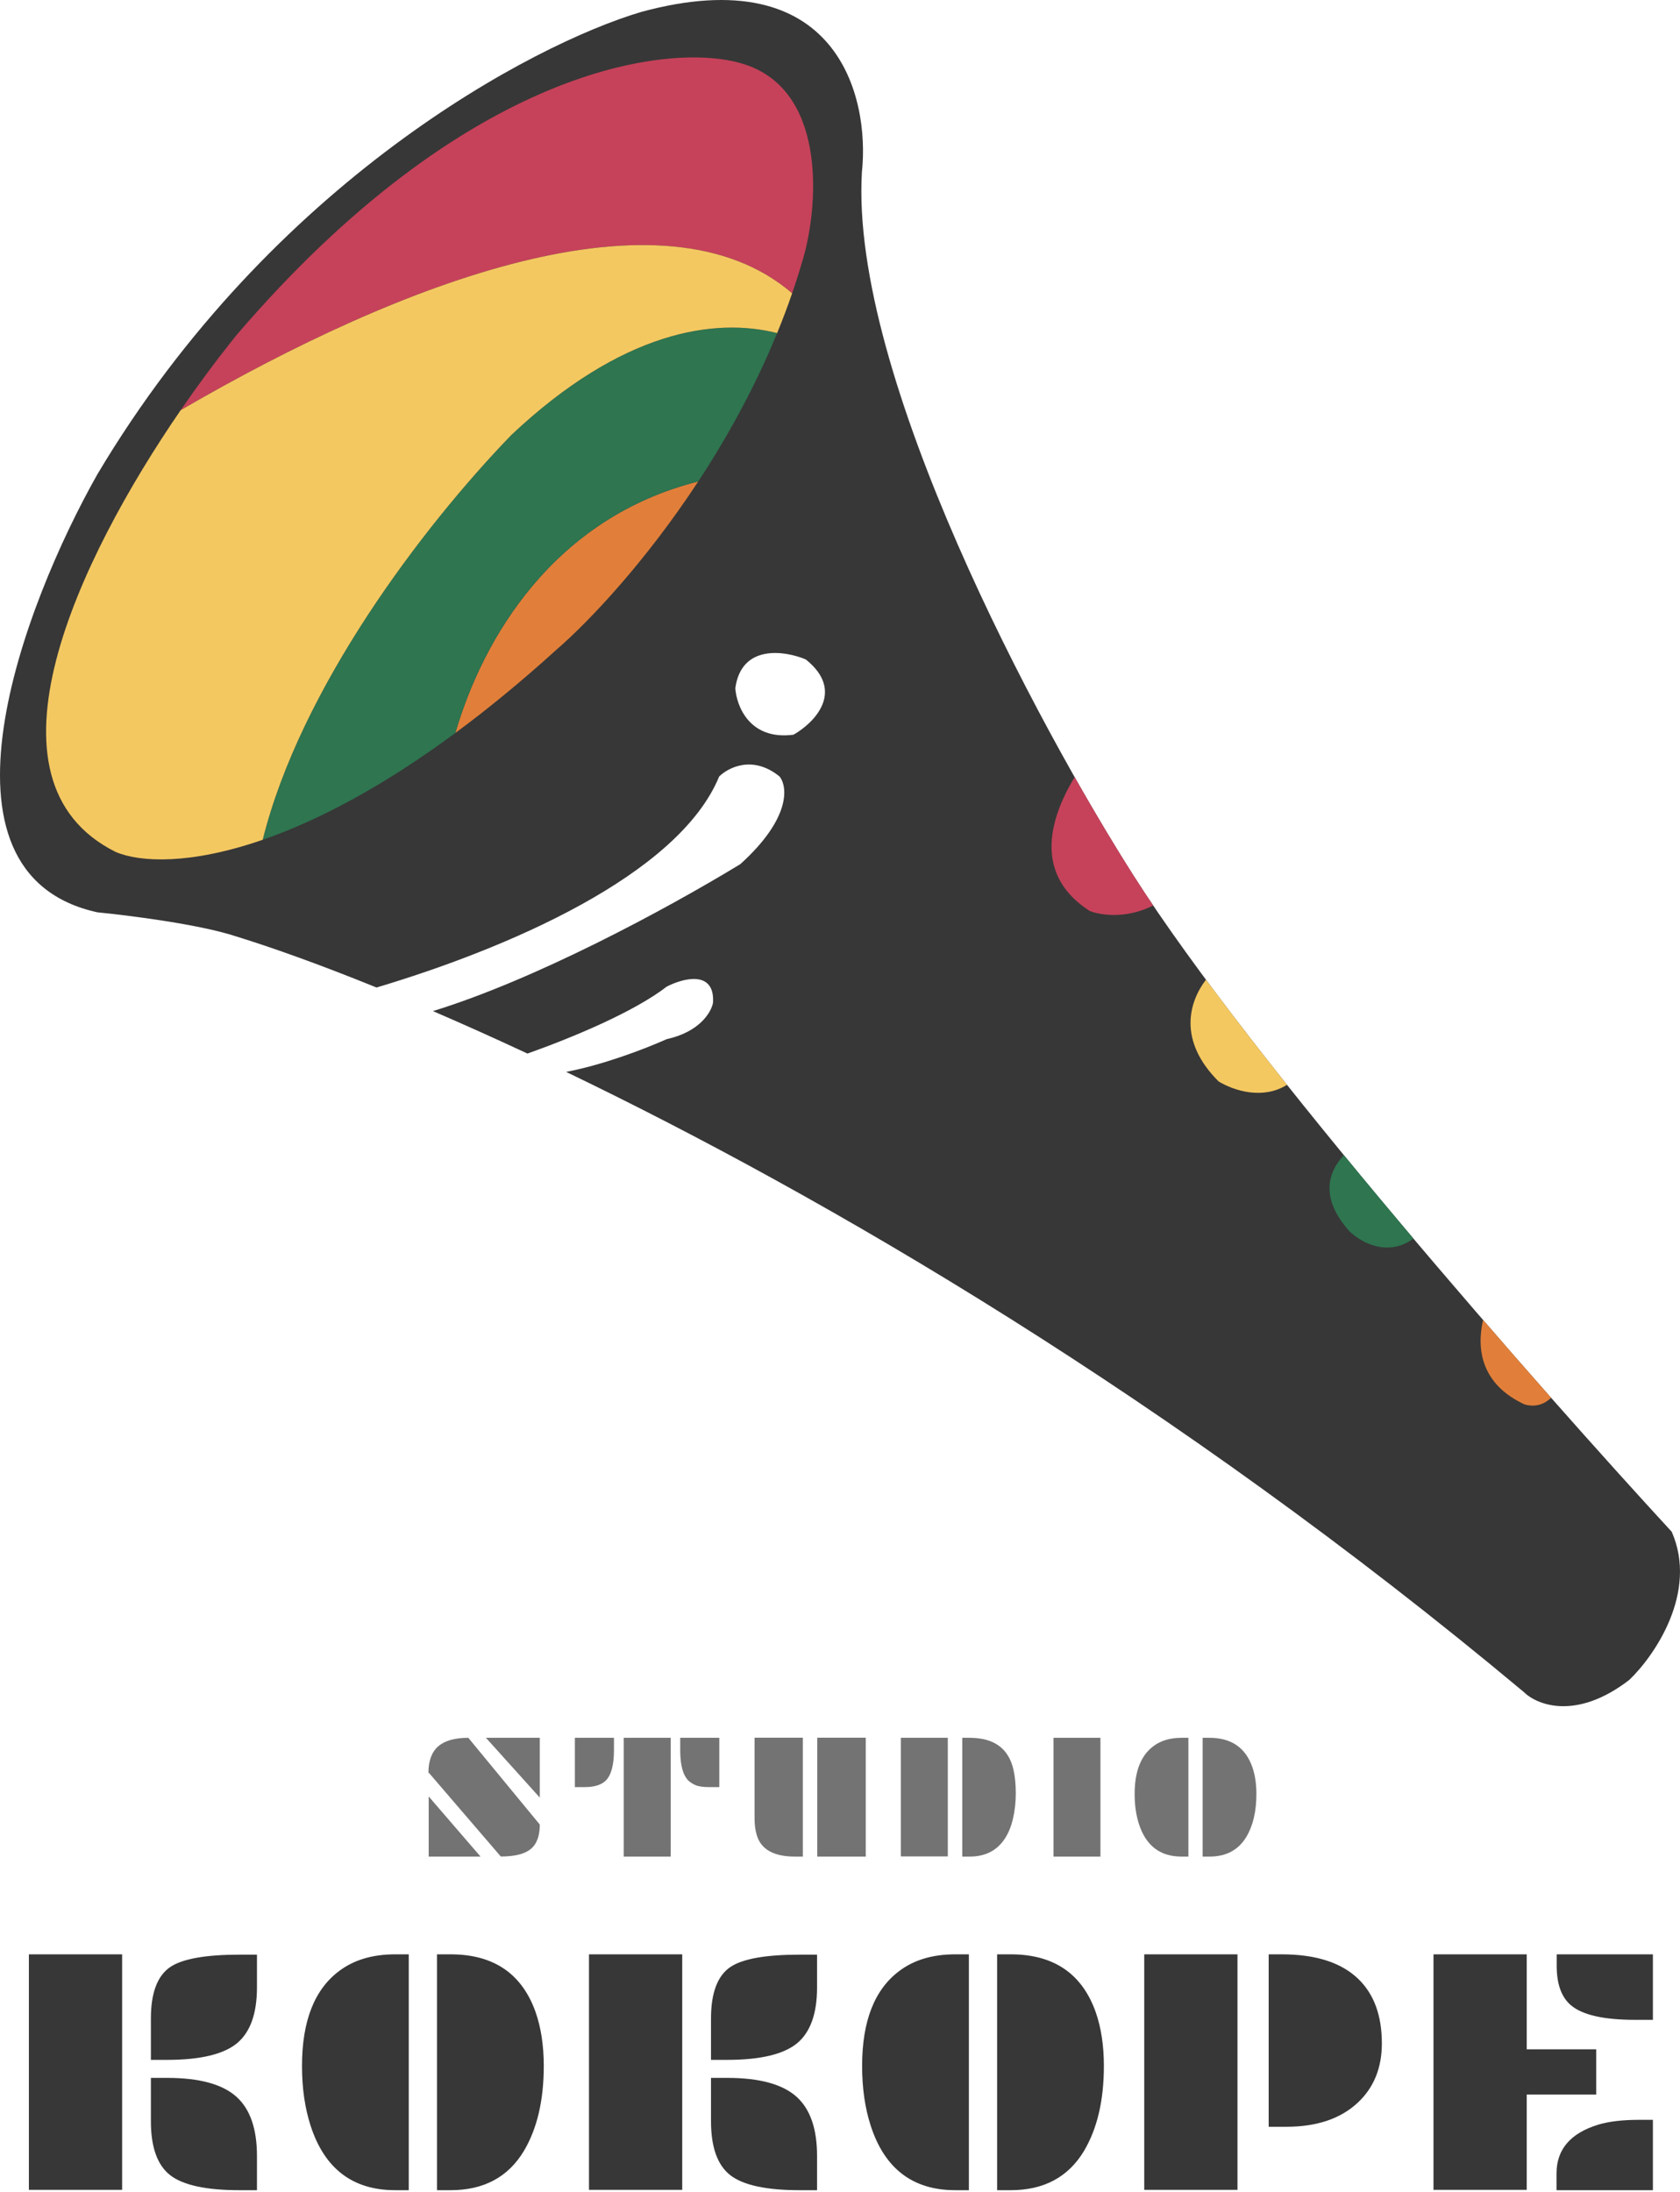 <svg width="512" height="668" viewBox="0 0 512 668" fill="none" xmlns="http://www.w3.org/2000/svg">
<path fill-rule="evenodd" clip-rule="evenodd" d="M262.678 52.436C265.133 29.414 255.127 -12.578 195.453 3.629C162.302 13.452 82.737 55.383 29.695 144.524C7.286 184.122 -24.085 266.265 29.695 278.052C39.21 278.973 61.004 281.736 72.055 285.419C83.15 288.842 97.581 293.999 114.753 300.963C154.039 289.242 206.716 266.913 219.17 236.667C221.933 233.904 229.484 230.037 237.588 236.667C240.043 239.736 241.087 249.375 225.616 263.372C202.185 277.619 162.866 298.641 131.942 308.154C140.981 312.046 150.605 316.358 160.751 321.098C174.221 316.301 193.062 308.522 203.203 300.686C208.138 298.133 217.869 295.534 217.305 305.56C216.835 308.345 213.356 314.471 203.203 316.699C195.633 320.063 183.431 324.59 172.53 326.684C251.216 364.534 357.592 426.437 464.351 515.64C468.342 519.63 480.374 524.48 496.582 511.956C504.256 504.589 517.578 485.251 509.474 466.833C469.876 423.859 381.656 323.728 345.557 267.002C316.396 221.264 258.994 114.319 262.678 52.436ZM245.57 200.976C257.731 210.696 248.146 220.319 241.834 223.916C228.488 225.693 224.45 215.207 224.1 209.742C225.927 196.27 239.175 198.285 245.57 200.976Z" fill="#373737"/>
<path d="M72.055 102.164C142.042 20.389 203.741 12.838 225.842 19.284C251.627 26.651 249.478 61.031 245.181 77.3C228.973 135.5 188.086 181.973 169.669 197.935C98.208 262.766 50.261 266.081 35.22 259.635C-16.35 233.85 38.289 143.91 72.055 102.164Z" fill="#333333" fill-opacity="0.3"/>
<path d="M72.055 102.164C142.042 20.389 203.741 12.838 225.842 19.284C251.627 26.651 249.478 61.031 245.181 77.3C228.973 135.5 188.086 181.973 169.669 197.935C98.208 262.766 50.261 266.081 35.22 259.635C-16.35 233.85 38.289 143.91 72.055 102.164Z" fill="#333333" fill-opacity="0.3"/>
<path fill-rule="evenodd" clip-rule="evenodd" d="M212.808 146.724C196.87 170.993 179.842 189.119 169.669 197.935C158.817 207.781 148.507 216.207 138.772 223.396C147.186 194.519 168.688 157.867 212.808 146.724Z" fill="#E17F3A"/>
<path fill-rule="evenodd" clip-rule="evenodd" d="M225.842 19.284C203.741 12.838 142.042 20.389 72.055 102.164C71.527 102.816 70.995 103.48 70.457 104.155C65.653 110.195 60.479 117.141 55.283 124.688L55.053 125.023C122.772 85.606 202.064 55.502 241.415 89.388C241.566 88.949 241.716 88.51 241.864 88.07C243.059 84.529 244.168 80.937 245.181 77.3C249.478 61.031 251.627 26.651 225.842 19.284Z" fill="#C6425A"/>
<path fill-rule="evenodd" clip-rule="evenodd" d="M236.845 101.509C217.856 96.714 189.57 100.793 155.855 132.553C128.729 160.589 91.54 209.789 80.059 255.945C80.466 255.804 80.875 255.66 81.287 255.513C97.162 249.855 116.456 239.877 138.772 223.396C147.186 194.519 168.688 157.867 212.808 146.725C212.722 146.855 212.636 146.986 212.55 147.117C221.43 133.641 229.986 118.257 236.845 101.509Z" fill="#2E7550"/>
<path fill-rule="evenodd" clip-rule="evenodd" d="M80.059 255.945C57.922 263.611 42.605 262.799 35.22 259.635C-8.232 237.909 23.719 170.637 55.053 125.023C122.772 85.606 202.064 55.502 241.415 89.388C239.999 93.5 238.47 97.543 236.845 101.509C217.856 96.714 189.57 100.793 155.855 132.553C128.729 160.589 91.54 209.789 80.059 255.945Z" fill="#F4C861"/>
<path fill-rule="evenodd" clip-rule="evenodd" d="M327.515 236.849C334.1 248.479 340.289 258.739 345.557 267.002C347.391 269.883 349.359 272.876 351.448 275.968C343.939 279.748 336.584 279.256 332.172 277.68C315.741 267.182 318.963 250.959 327.515 236.849Z" fill="#C6425A"/>
<path fill-rule="evenodd" clip-rule="evenodd" d="M367.532 298.581C375.088 308.779 383.429 319.569 392.221 330.616C384.98 335.189 376.165 332.497 371.37 329.579C358.895 317.104 362.347 305.387 367.532 298.581Z" fill="#F4C861"/>
<path fill-rule="evenodd" clip-rule="evenodd" d="M409.562 352.053C416.538 360.547 423.649 369.068 430.752 377.47C423.299 382.982 415.326 379.103 411.353 375.351C402.292 365.336 404.576 357.353 409.562 352.053Z" fill="#2E7550"/>
<path fill-rule="evenodd" clip-rule="evenodd" d="M451.979 402.282C459.101 410.514 466.062 418.469 472.707 425.993C470.129 428.585 466.9 428.735 464.614 428.021C451.632 421.994 449.884 411.517 451.979 402.282Z" fill="#E17F3A"/>
<path d="M474.425 595.622H503.739V615.587H498.246C488.704 615.587 482.189 614.091 478.703 611.098C475.851 608.633 474.425 604.654 474.425 599.161V595.622ZM436.872 595.622H465.288V624.566H486.468V638.352H465.288V667.402H436.872V595.622ZM474.372 662.384C474.372 655.095 478.598 650.148 487.049 647.542C490.288 646.556 494.461 646.063 499.567 646.063H503.739V667.507H474.372V662.384Z" fill="#373737"/>
<path d="M386.646 595.622H390.554C401.012 595.622 408.829 598.139 414.006 603.175C418.759 607.788 421.136 614.319 421.136 622.77C421.136 630.27 418.671 636.309 413.741 640.887C408.495 645.746 401.259 648.176 392.033 648.176H386.646V595.622ZM348.722 595.622H377.139V667.402H348.722V595.622Z" fill="#373737"/>
<path d="M303.884 595.622H308.004C321.068 595.622 329.695 601.449 333.885 613.105C335.575 617.893 336.42 623.404 336.42 629.637C336.42 640.13 334.396 648.774 330.346 655.57C325.557 663.528 318.11 667.507 308.004 667.507H303.884V595.622ZM291.155 667.507C278.162 667.507 269.553 660.923 265.327 647.753C263.602 642.401 262.739 636.362 262.739 629.637C262.739 615.939 266.542 606.273 274.148 600.64C278.62 597.294 284.289 595.622 291.155 595.622H295.275V667.507H291.155Z" fill="#373737"/>
<path d="M179.502 595.622H207.918V667.402H179.502V595.622ZM216.686 615.165C216.686 607.383 218.658 602.154 222.601 599.478C226.334 596.977 233.359 595.727 243.676 595.727H249.01V605.71C249.01 613.668 246.986 619.337 242.936 622.717C238.817 626.098 231.721 627.788 221.651 627.788H216.686V615.165ZM216.686 633.281H221.651C231.58 633.281 238.676 635.253 242.936 639.197C246.986 642.964 249.01 648.915 249.01 657.049V667.507H243.676C233.57 667.507 226.545 665.993 222.601 662.965C218.658 659.901 216.686 654.408 216.686 646.486V633.281Z" fill="#373737"/>
<path d="M133.185 595.622H137.304C150.368 595.622 158.995 601.449 163.185 613.105C164.875 617.893 165.721 623.404 165.721 629.637C165.721 640.13 163.696 648.774 159.646 655.57C154.858 663.528 147.41 667.507 137.304 667.507H133.185V595.622ZM120.455 667.507C107.462 667.507 98.853 660.923 94.627 647.753C92.902 642.401 92.039 636.362 92.039 629.637C92.039 615.939 95.842 606.273 103.448 600.64C107.92 597.294 113.589 595.622 120.455 595.622H124.575V667.507H120.455Z" fill="#373737"/>
<path d="M8.802 595.622H37.218V667.402H8.802V595.622ZM45.986 615.165C45.986 607.383 47.958 602.154 51.902 599.478C55.634 596.977 62.659 595.727 72.976 595.727H78.311V605.71C78.311 613.668 76.286 619.337 72.237 622.717C68.117 626.098 61.022 627.788 50.951 627.788H45.986V615.165ZM45.986 633.281H50.951C60.881 633.281 67.976 635.253 72.237 639.197C76.286 642.964 78.311 648.915 78.311 657.049V667.507H72.976C62.87 667.507 55.846 665.993 51.902 662.965C47.958 659.901 45.986 654.408 45.986 646.486V633.281Z" fill="#373737"/>
<path d="M366.515 529.631H368.59C375.169 529.631 379.514 532.566 381.624 538.436C382.475 540.847 382.901 543.623 382.901 546.762C382.901 552.046 381.881 556.4 379.842 559.822C377.43 563.83 373.679 565.834 368.59 565.834H366.515V529.631ZM360.105 565.834C353.561 565.834 349.225 562.518 347.097 555.885C346.228 553.19 345.794 550.149 345.794 546.762C345.794 539.863 347.709 534.995 351.539 532.158C353.791 530.473 356.647 529.631 360.105 529.631H362.179V565.834H360.105Z" fill="#737373"/>
<path d="M321.06 529.631H335.371V565.834H321.06V529.631Z" fill="#737373"/>
<path d="M293.267 529.631H295.502C303.021 529.631 307.489 532.938 308.908 539.553C309.351 541.557 309.573 543.898 309.573 546.575C309.573 549.253 309.289 551.807 308.722 554.236C308.172 556.666 307.321 558.74 306.168 560.461C303.774 564.043 300.219 565.834 295.502 565.834H293.267V529.631ZM274.541 529.631H288.852V565.781H274.541V529.631Z" fill="#737373"/>
<path d="M249.062 529.604H263.852V565.834H249.062V529.604ZM229.963 529.604H244.673V565.834H242.279C235.753 565.834 231.861 563.617 230.602 559.184C230.176 557.747 229.963 556.089 229.963 554.21V529.604Z" fill="#737373"/>
<path d="M207.305 529.631H219.221V544.66H216.242C214.291 544.66 212.855 544.456 211.933 544.048C211.011 543.623 210.284 543.153 209.752 542.639C209.237 542.107 208.794 541.415 208.422 540.564C207.677 538.826 207.305 536.414 207.305 533.329V529.631ZM190.094 529.631H204.405V565.834H190.094V529.631ZM175.198 529.631H187.115V533.329C187.115 537.886 186.29 540.989 184.641 542.639C183.294 543.986 181.139 544.66 178.177 544.66H175.198V529.631Z" fill="#737373"/>
<path d="M148.097 529.632H164.509V547.853L148.097 529.632ZM130.727 540.325H130.567C130.567 536.672 131.56 533.977 133.547 532.239C135.533 530.501 138.592 529.632 142.724 529.632L164.509 556.072C164.509 559.583 163.56 562.093 161.663 563.6C159.819 565.072 156.804 565.808 152.619 565.808L130.727 540.325ZM130.647 547.507L146.448 565.835H130.647V547.507Z" fill="#737373"/>
</svg>

